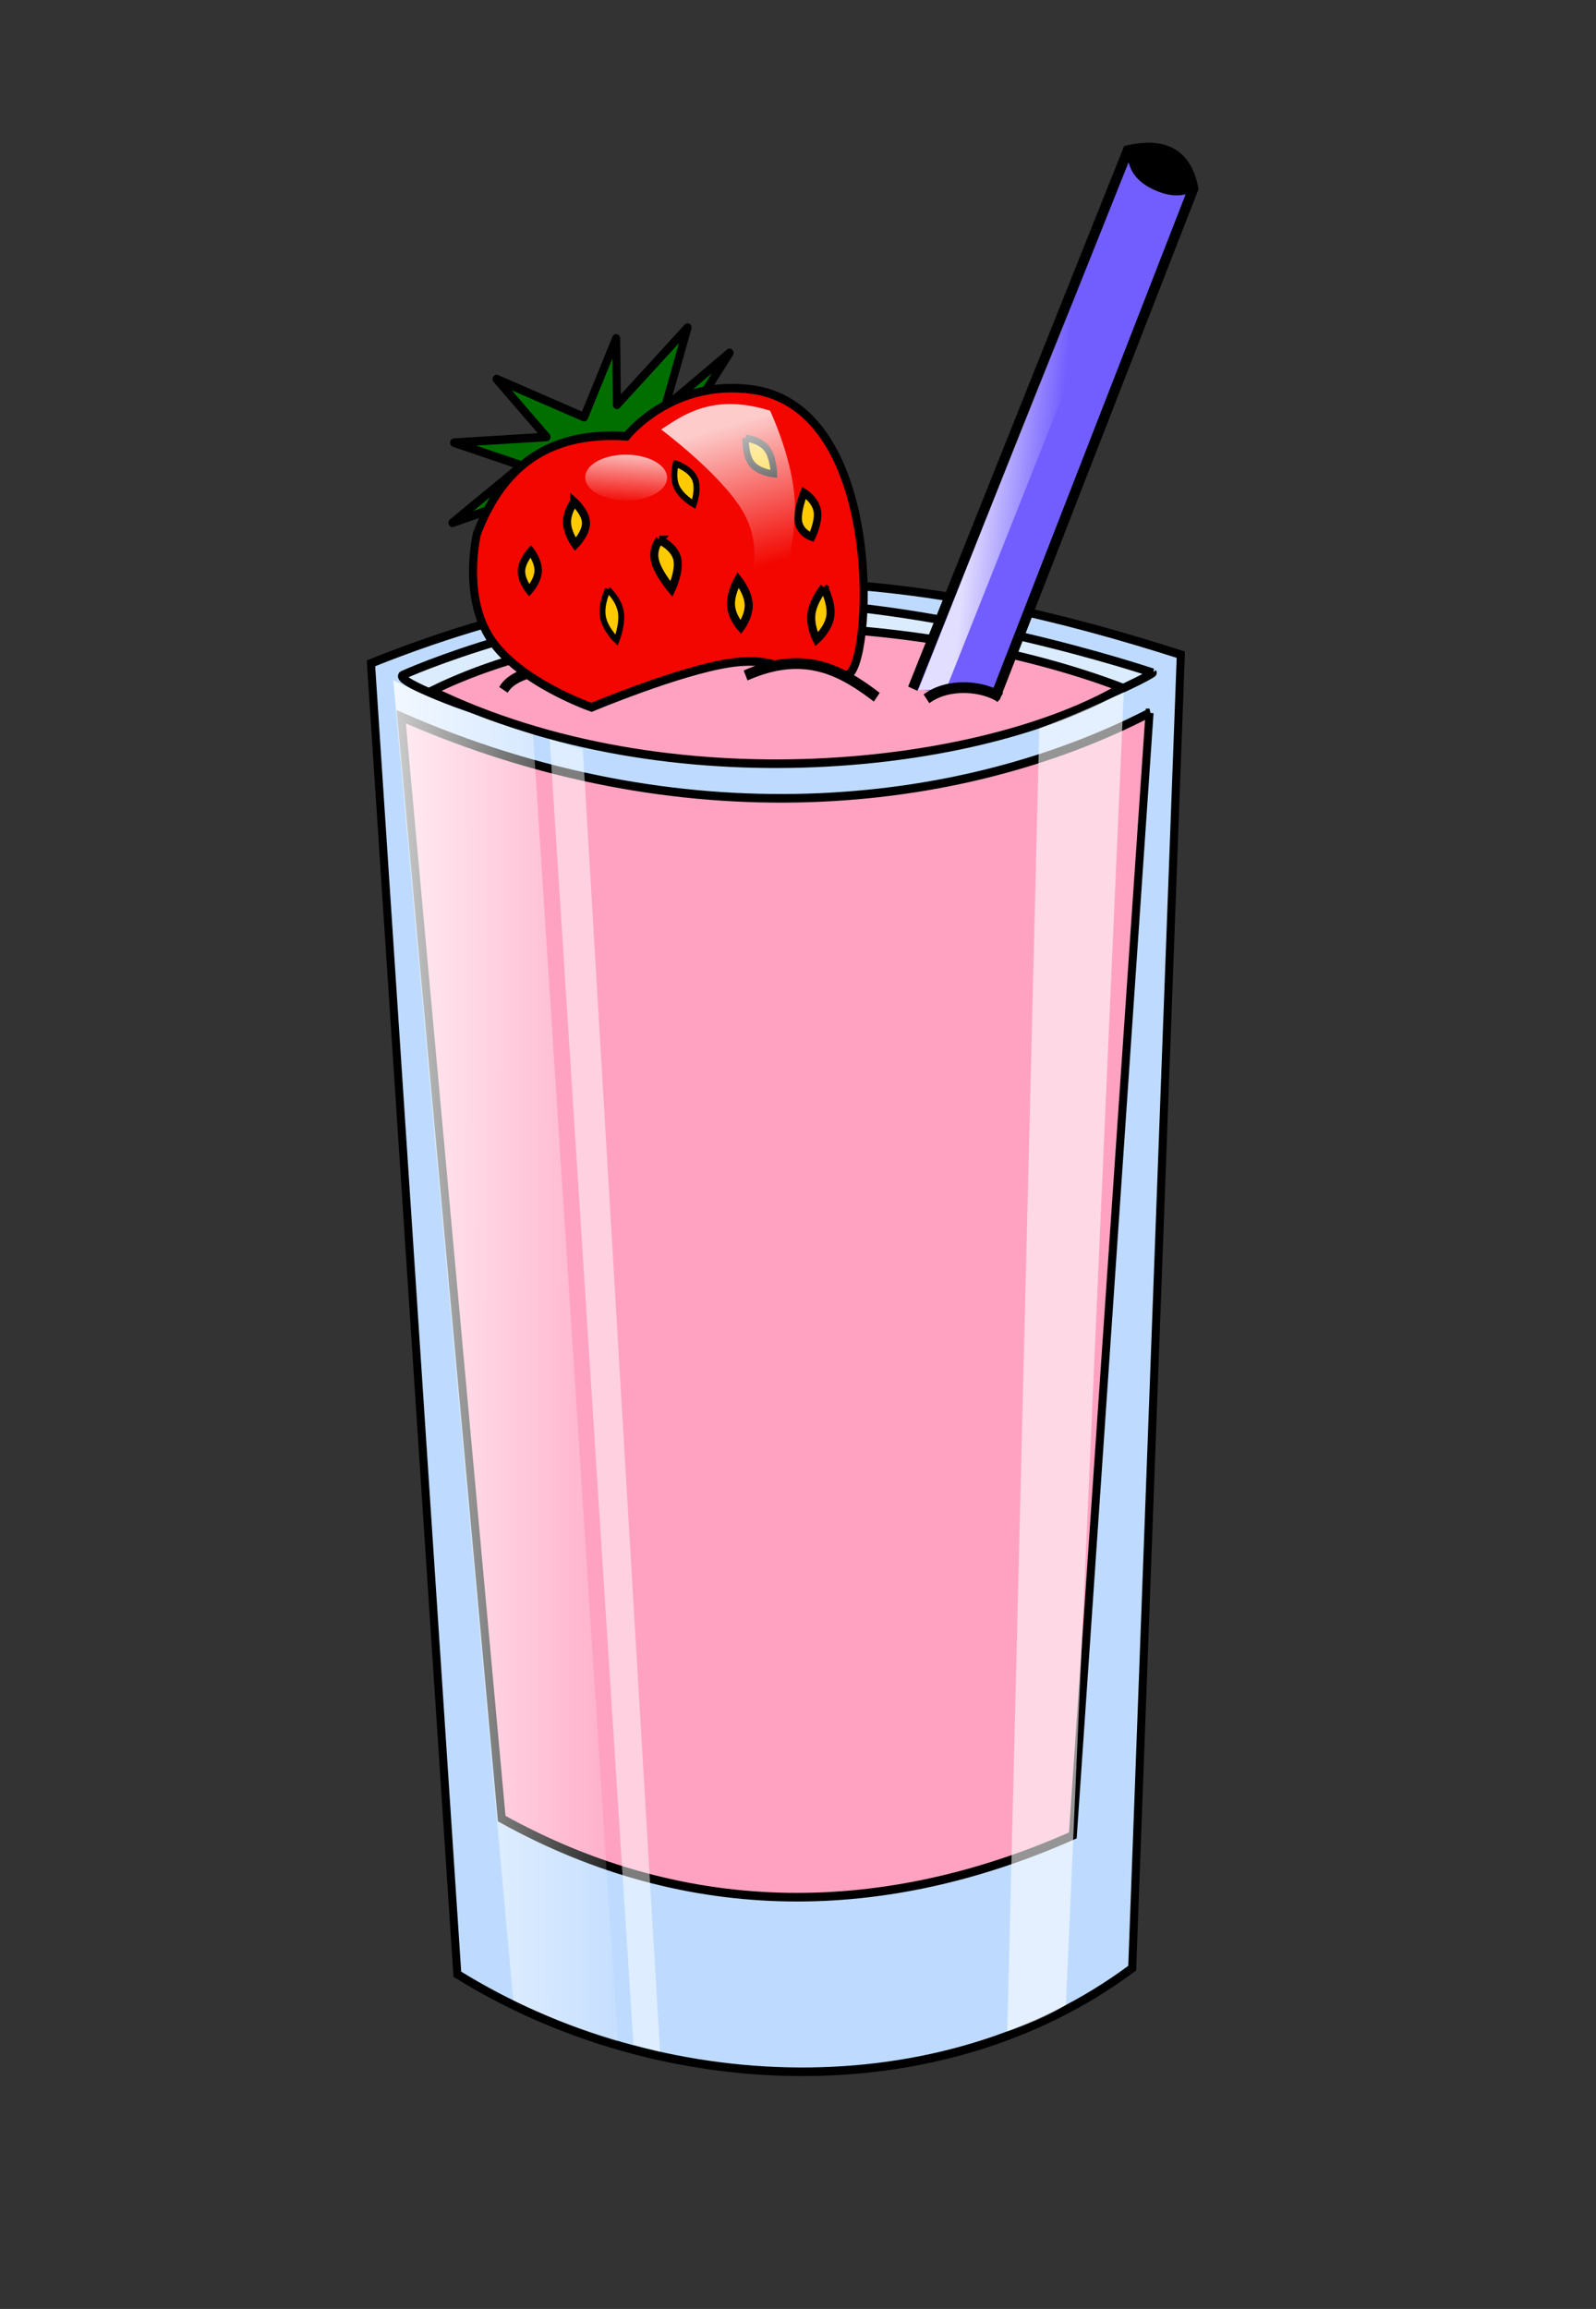 <?xml version="1.0"?><svg width="420.373" height="607.853" xmlns="http://www.w3.org/2000/svg" xmlns:xlink="http://www.w3.org/1999/xlink">
 <rect width="100%" height="100%" fill="#333333" stroke="none"/>
 <defs>
  <linearGradient id="linearGradient2193">
   <stop stop-color="#ffffff" stop-opacity="0.792" id="stop2195" offset="0"/>
   <stop stop-color="#ffffff" stop-opacity="0" id="stop2197" offset="1"/>
  </linearGradient>
  <linearGradient y2="0.476" x2="-0.162" y1="0.501" x1="0.966" id="linearGradient2405" xlink:href="#linearGradient2193"/>
  <linearGradient y2="0.844" x2="-0.175" y1="0.063" x1="0" id="linearGradient2407" xlink:href="#linearGradient2193"/>
  <linearGradient y2="1.069" x2="0.539" y1="-0.097" x1="0.402" id="linearGradient2409" xlink:href="#linearGradient2193"/>
  <linearGradient y2="0.574" x2="0.391" y1="0.497" x1="0.74" id="linearGradient2411" xlink:href="#linearGradient2193"/>
 </defs>
 <g>
  <title>Layer 1</title>
  <g transform="rotate(0.341, 204.976, 291.745) matrix(-0.529, 0, 0, 0.566, 1298.41, 21.535)" id="g2306">
   <path fill="#bedbff" fill-rule="evenodd" stroke="#000000" stroke-width="4" stroke-miterlimit="4" d="m1867.877,265.35l20.316,611.039c94.807,66.891 234.935,62.539 335.993,4.688l46.883,-609.476c-156.984,-59.806 -283.336,-41.329 -403.192,-6.251z" id="path1308"/>
   <path fill="#ffa2c2" fill-rule="evenodd" stroke="#000000" stroke-width="4" stroke-miterlimit="4" d="m1883.277,292.505l34.859,522.313c92.644,39.016 190.738,41.702 284.422,-6.251l53.295,-512.204c-138.985,56.301 -277.526,42.685 -372.577,-3.858z" id="path1310"/>
   <path fill="#ffffff" fill-opacity="0.466" fill-rule="evenodd" stroke="#000000" stroke-width="4" stroke-miterlimit="4" d="m1881.815,273.833c-0.558,0.651 76.674,40.608 176.687,42.068c104.605,1.527 202.804,-34.721 196.844,-38.847c0,0 -76.48,-33.191 -170.245,-35.145c-93.766,-1.953 -203.286,31.924 -203.286,31.924z" id="path2185"/>
   <path fill="#ffa2c2" fill-rule="evenodd" stroke="#000000" stroke-width="4" stroke-miterlimit="4" d="m1897.293,280.748c98.976,-34.499 250.781,-39.783 343.387,3.472c-118.841,53.142 -275.176,34.647 -343.387,-3.472z" id="path2187"/>
   <path fill="#ffffff" fill-opacity="0.585" fill-rule="evenodd" stroke-width="1px" d="m1896.155,282.964c14.234,6.402 28.262,12.186 41.971,17.011l12.078,606.189c-9.912,-3.312 -19.714,-7.063 -29.103,-12.463l-24.946,-610.736z" id="path2189"/>
   <path fill="url(#linearGradient2405)" fill-rule="evenodd" stroke-width="1px" d="m2190.19,304.165c24.287,-6.892 46.934,-14.25 69.715,-24.771l-63.667,613.715c-23.578,10.386 -36.216,14.269 -52.087,18.941l46.039,-607.885z" id="path2191"/>
   <path fill="#ffffff" fill-opacity="0.49" fill-rule="evenodd" stroke-width="1px" d="m2136.293,913.314l45.58,-606.904l-16.535,4.51l-42.333,605.723l13.288,-3.328z" id="path2201"/>
   <path fill="none" fill-opacity="0.75" fill-rule="evenodd" stroke="#000000" stroke-width="5" stroke-miterlimit="4" d="m2205.045,283.589c-5.197,-8.305 -18.427,-8.577 -28.042,-12.463" id="path2281"/>
   <g id="g2262">
    <path fill="#006f00" fill-rule="evenodd" stroke="#000000" stroke-width="4" stroke-linejoin="round" stroke-miterlimit="4" id="path2207" d="m2122.57,169.914l-29.131,-43.696l32.044,25.635l-11.07,-37.287l34.957,36.122l0.583,-30.879l15.73,36.705l43.696,-17.478l-25.052,26.8l46.027,2.913l-33.792,10.487l34.374,26.8l-108.366,-36.122z"/>
    <path fill="#f30600" fill-rule="evenodd" stroke="#000000" stroke-width="4" stroke-miterlimit="4" id="path2203" d="m2034.127,275.694c-12.45,-0.402 -19.845,-124.309 48.108,-132.495c39.974,-4.816 62.304,22.083 62.304,22.083c41.055,-2.264 62.443,16.545 74.134,45.742c0,0 7.295,28.786 -7.098,48.897c-14.393,20.111 -50.474,31.547 -50.474,31.547c0,0 -43.185,-17.207 -68.422,-20.953c-25.237,-3.746 -33.11,6.551 -33.11,6.551l-25.443,-1.371z"/>
    <g id="g2247">
     <path fill="#ffca00" fill-rule="evenodd" stroke="#000000" stroke-width="4" stroke-miterlimit="4" d="m2127.769,213.44c0,0 -7.334,2.931 -8.858,8.643c-1.523,5.713 2.764,14.208 2.764,14.208c0,0 6.755,-7.419 8.279,-13.131c1.523,-5.713 -2.185,-9.72 -2.185,-9.72z" id="path2229"/>
     <path fill="#ffca00" fill-rule="evenodd" stroke="#000000" stroke-width="4" stroke-miterlimit="4" d="m2170.424,195.92c0,0 -5.803,4.719 -5.993,9.67c-0.19,4.951 5.232,10.135 5.232,10.135c0,0 4.015,-5.083 4.205,-10.034c0.19,-4.951 -3.444,-9.77 -3.444,-9.77z" id="path2231"/>
     <path fill="#ffca00" fill-rule="evenodd" stroke="#000000" stroke-width="3.714" stroke-miterlimit="4" d="m2191.821,218.986c0,0 -3.903,4.703 -3.739,9.273c0.164,4.57 4.396,9.008 4.396,9.008c0,0 4.104,-4.57 3.939,-9.14c-0.164,-4.57 -4.596,-9.14 -4.596,-9.14z" id="path2233"/>
     <path fill="#ffca00" fill-rule="evenodd" stroke="#000000" stroke-width="2.943" stroke-miterlimit="4" d="m2153.344,236.656c0,0 -5.397,4.338 -6.518,10.223c-1.121,5.885 2.034,13.317 2.034,13.317c0,0 5.763,-5.056 6.884,-10.941c1.121,-5.885 -2.4,-12.599 -2.4,-12.599z" id="path2235"/>
     <path fill="#ffca00" fill-rule="evenodd" stroke="#000000" stroke-width="3.226" stroke-miterlimit="4" d="m2085.145,165.827c0,0 0.42,7.739 -3.112,11.885c-3.532,4.146 -11.017,4.701 -11.017,4.701c0,0 0.154,-7.698 3.686,-11.845c3.532,-4.146 10.443,-4.741 10.443,-4.741z" id="path2237"/>
     <path fill="#ffca00" fill-rule="evenodd" stroke="#000000" stroke-width="2.992" stroke-miterlimit="4" d="m2119.931,177.897c0,0 1.771,6.087 -0.508,10.787c-2.279,4.7 -8.607,8.013 -8.607,8.013c0,0 -2.712,-7.189 -0.434,-11.889c2.279,-4.7 9.549,-6.911 9.549,-6.911z" id="path2239"/>
     <path fill="#ffca00" fill-rule="evenodd" stroke="#000000" stroke-width="4" stroke-miterlimit="4" d="m2088.54,231.703c0,0 -4.983,5.721 -5.364,11.243c-0.381,5.522 3.841,10.846 3.841,10.846c0,0 4.586,-4.694 4.967,-10.217c0.381,-5.522 -3.444,-11.873 -3.444,-11.873z" id="path2241"/>
     <path fill="#ffca00" fill-rule="evenodd" stroke="#000000" stroke-width="4" stroke-miterlimit="4" d="m2045.806,235.107c0,0 5.193,6 6.057,12.035c0.863,6.035 -2.604,12.106 -2.604,12.106c0,0 -5.9,-4.852 -6.763,-10.887c-0.863,-6.035 3.311,-13.254 3.311,-13.254z" id="path2243"/>
     <path fill="#ffca00" fill-rule="evenodd" stroke="#000000" stroke-width="3.741" stroke-miterlimit="4" d="m2055.965,191.035c0,0 3.664,8.569 2.665,13.711c-0.999,5.142 -6.662,6.855 -6.662,6.855c0,0 -3.664,-7.046 -2.665,-12.187c0.999,-5.141 6.662,-8.379 6.662,-8.379z" id="path2245"/>
    </g>
    <g id="g2258">
     <path fill="url(#linearGradient2407)" fill-rule="evenodd" stroke-width="1px" d="m2127.276,162.039c-10.55,-6.504 -25.476,-17.287 -54.18,-9.03c0,0 -10.233,19.944 -12.264,38.682c-2.032,18.737 4.515,37.023 4.515,37.023l17.157,1.806c0,0 -6.773,-14.674 4.515,-31.605c11.288,-16.931 40.258,-36.876 40.258,-36.876z" id="path2209"/>
     <path fill="url(#linearGradient2409)" fill-rule="nonzero" stroke-width="4" stroke-linejoin="round" stroke-miterlimit="4" stroke-dashoffset="0" id="path2219" d="m2130.62,176.747a20.371,10.644 0 1 1 -0.077,0.038"/>
    </g>
    <path fill="#725eff" fill-rule="evenodd" stroke="#000000" stroke-width="5" stroke-miterlimit="4" d="m2001.234,281.904l-105.458,-250.846c-20.314,-4.374 -29.617,3.182 -32.764,17.406l97.267,237.536" id="path2285"/>
    <path fill="url(#linearGradient2411)" fill-rule="evenodd" stroke-width="1px" d="m1894.53,33.106l-8.713,12.447l98.969,236.827l13.692,0l-103.948,-249.274z" id="path2289"/>
    <path fill="#000000" fill-rule="evenodd" stroke="#000000" stroke-width="1px" d="m1895.215,30.357c0,0 -13.248,-3.628 -21.45,0.946c-8.201,4.574 -11.356,17.349 -11.356,17.349c0,0 7.384,6.423 22.26,-0.974c12.886,-6.407 10.546,-17.321 10.546,-17.321z" id="path2287"/>
   </g>
   <path fill="#ffa2c2" fill-rule="evenodd" stroke="#000000" stroke-width="5" stroke-miterlimit="4" d="m2084.501,276.227c-29.324,-12.395 -48.145,-2.421 -65.377,9.747" id="path2279"/>
   <path fill="#ffa2c2" fill-rule="evenodd" stroke="#000000" stroke-width="5" stroke-miterlimit="4" id="path2299" d="m1994.38,286.566c-11.026,-7.81 -28.616,-6.033 -36.819,-0.811"/>
  </g>
 </g>
</svg>